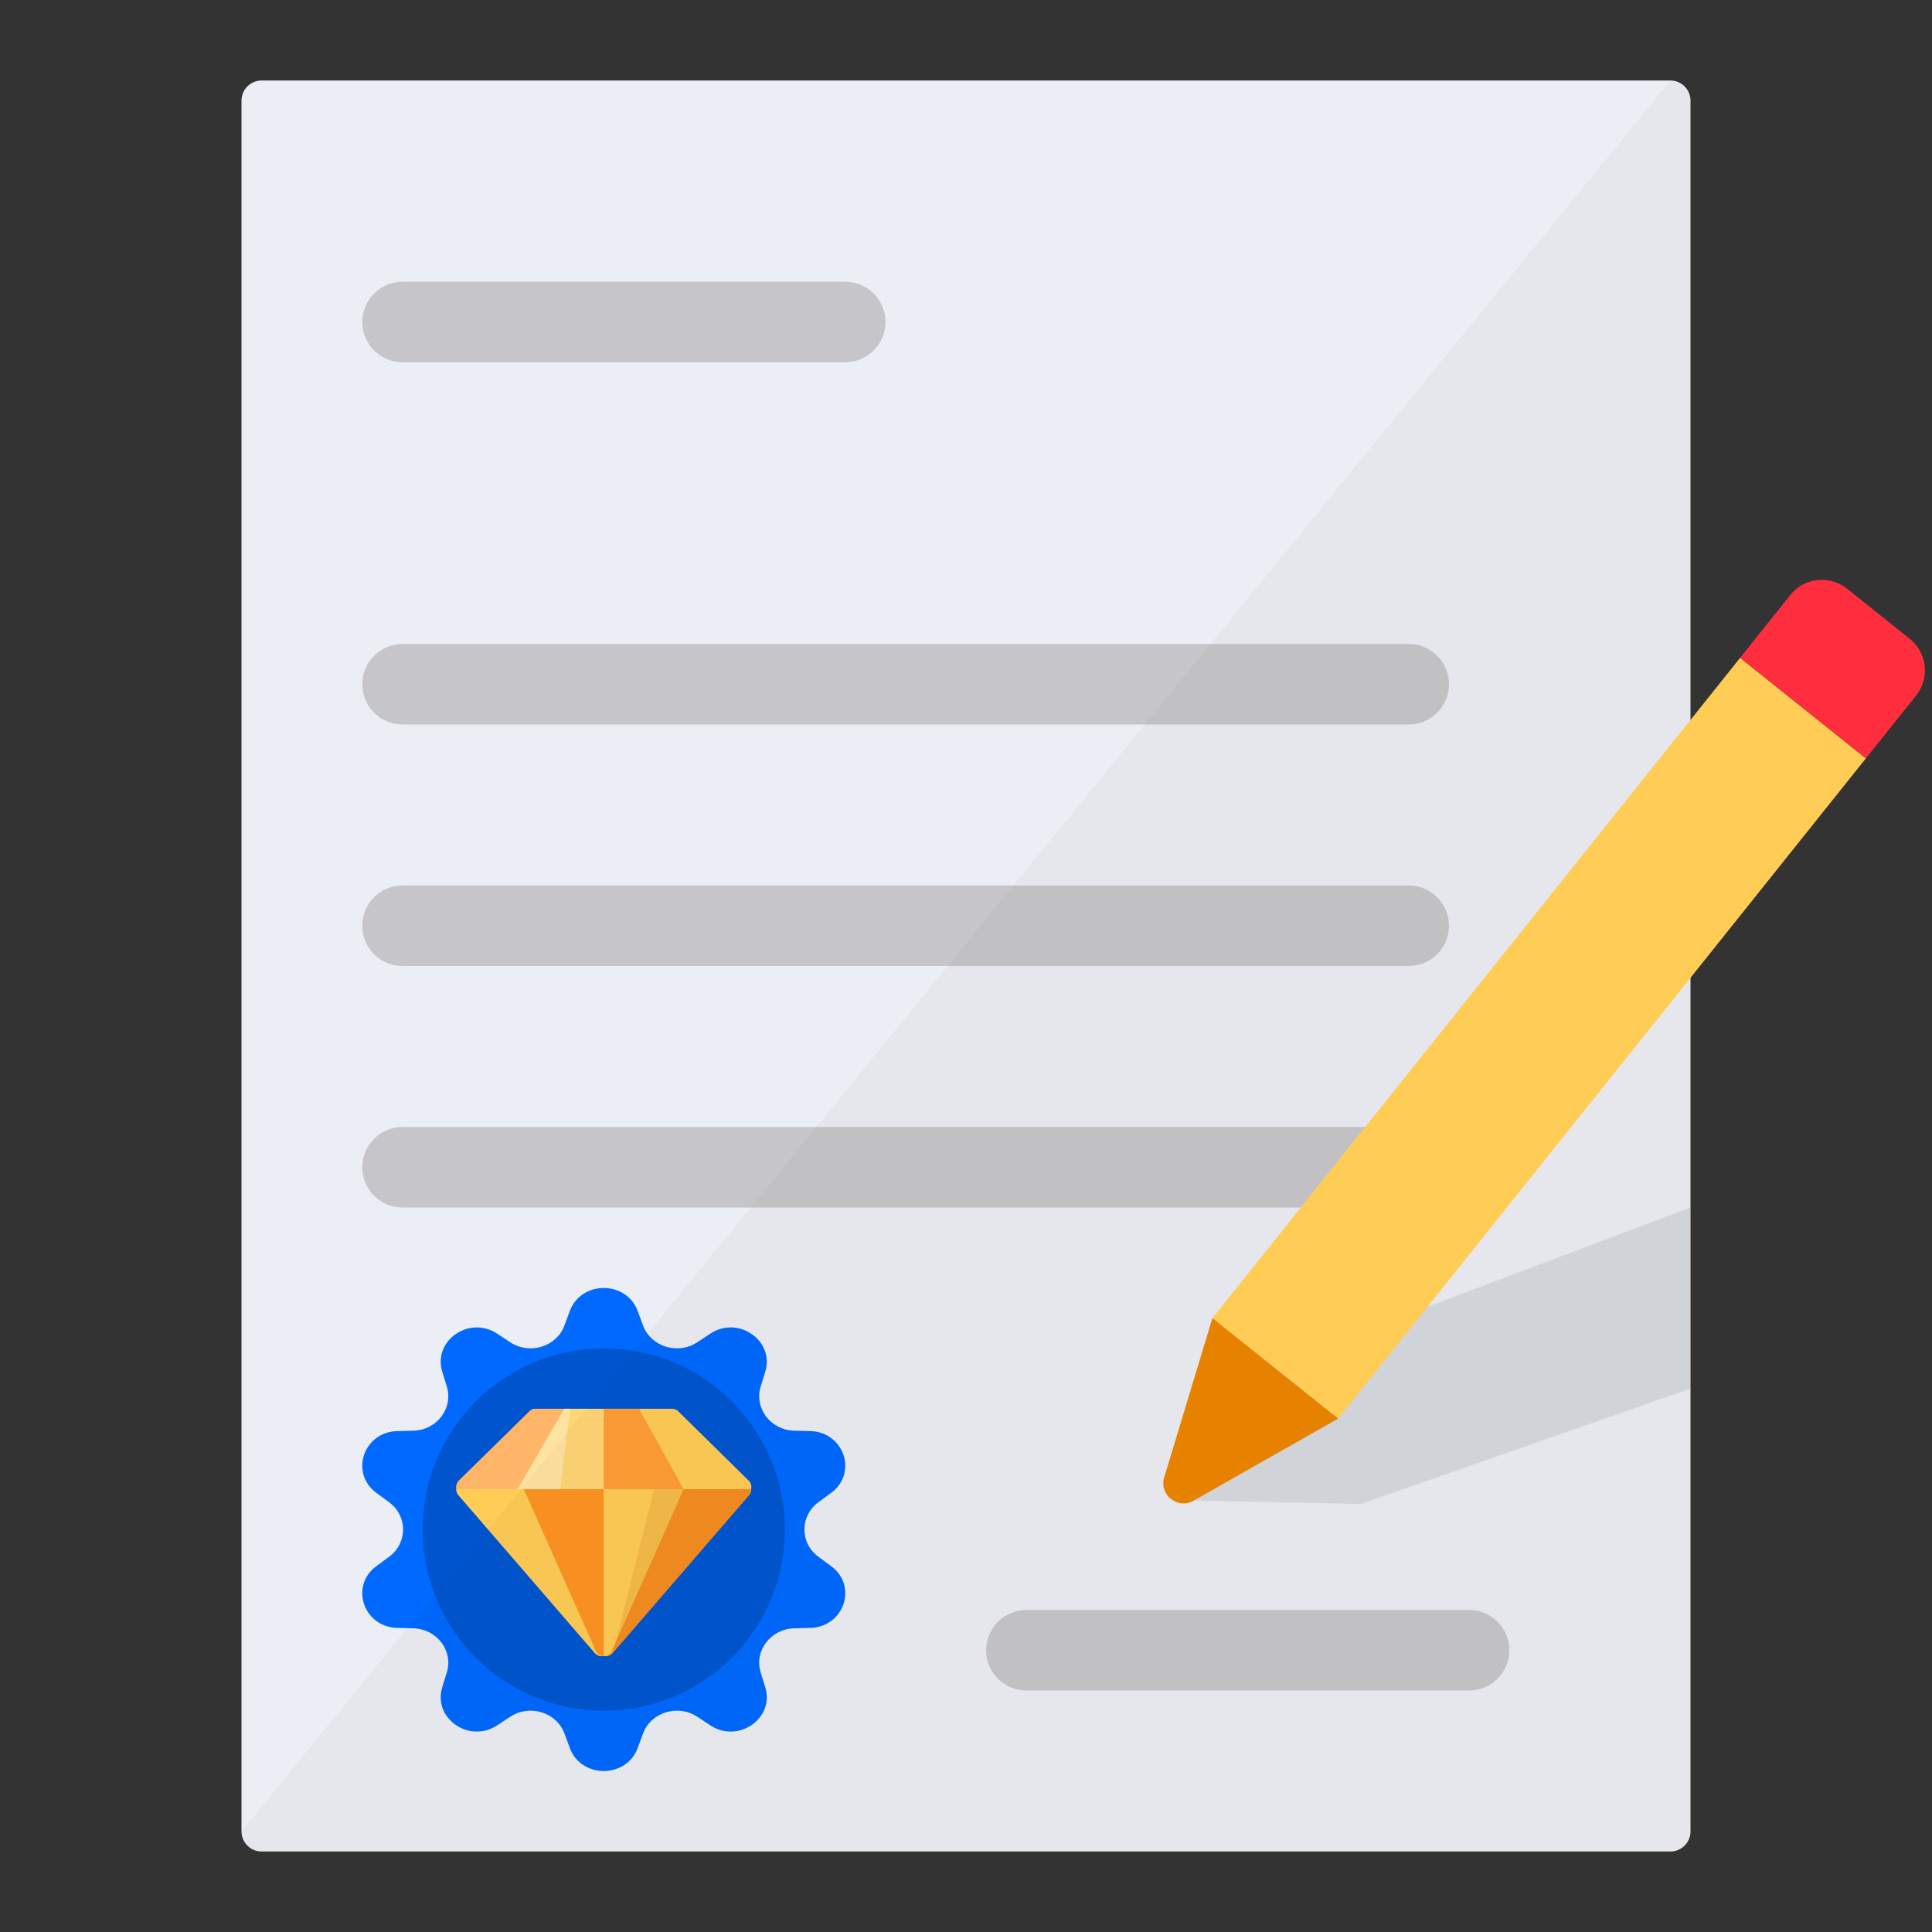 <svg width="48" height="48" viewBox="0 0 48 48" fill="none" xmlns="http://www.w3.org/2000/svg">
<rect x="0" y="0" width="48" height="48" fill="#333333" stroke="none"/>
<g clip-path="url(#clip0)">
<path d="M6 2.5C6 2.224 6.224 2 6.5 2H41.5C41.776 2 42 2.224 42 2.5V45.5C42 45.776 41.776 46 41.5 46H6.5C6.224 46 6 45.776 6 45.5V2.5Z" fill="#EBEEF4"/>
<path d="M9 8C9 7.448 9.448 7 10 7H21C21.552 7 22 7.448 22 8C22 8.552 21.552 9 21 9H10C9.448 9 9 8.552 9 8Z" fill="#C6C6CA"/>
<path d="M9 17C9 16.448 9.448 16 10 16H35C35.552 16 36 16.448 36 17C36 17.552 35.552 18 35 18H10C9.448 18 9 17.552 9 17Z" fill="#C6C6CA"/>
<path d="M9 23C9 22.448 9.448 22 10 22H35C35.552 22 36 22.448 36 23C36 23.552 35.552 24 35 24H10C9.448 24 9 23.552 9 23Z" fill="#C6C6CA"/>
<path d="M9 29C9 28.448 9.448 28 10 28H35C35.552 28 36 28.448 36 29C36 29.552 35.552 30 35 30H10C9.448 30 9 29.552 9 29Z" fill="#C6C6CA"/>
<path d="M24.5 41C24.5 40.448 24.948 40 25.5 40H36.5C37.052 40 37.5 40.448 37.5 41C37.5 41.552 37.052 42 36.5 42H25.5C24.948 42 24.5 41.552 24.5 41Z" fill="#C6C6CA"/>
<path d="M14.158 32.569C14.44 31.81 15.56 31.81 15.842 32.569L15.975 32.929C16.171 33.459 16.838 33.666 17.322 33.349L17.65 33.133C18.343 32.677 19.25 33.308 19.012 34.081L18.899 34.447C18.733 34.986 19.145 35.529 19.731 35.545L20.13 35.555C20.97 35.577 21.316 36.598 20.65 37.089L20.334 37.322C19.869 37.664 19.869 38.336 20.334 38.678L20.65 38.911C21.316 39.402 20.97 40.423 20.13 40.445L19.731 40.455C19.145 40.471 18.733 41.014 18.899 41.553L19.012 41.919C19.25 42.692 18.343 43.323 17.65 42.867L17.322 42.651C16.838 42.334 16.171 42.541 15.975 43.071L15.842 43.431C15.56 44.19 14.44 44.19 14.158 43.431L14.025 43.071C13.829 42.541 13.162 42.334 12.678 42.651L12.35 42.867C11.657 43.323 10.75 42.692 10.988 41.919L11.101 41.553C11.267 41.014 10.855 40.471 10.269 40.455L9.871 40.445C9.03 40.423 8.684 39.402 9.35 38.911L9.666 38.678C10.131 38.336 10.131 37.664 9.666 37.322L9.35 37.089C8.684 36.598 9.03 35.577 9.871 35.555L10.269 35.545C10.855 35.529 11.267 34.986 11.101 34.447L10.988 34.081C10.75 33.308 11.657 32.677 12.35 33.133L12.678 33.349C13.162 33.666 13.829 33.459 14.025 32.929L14.158 32.569Z" fill="#0069FF"/>
<circle cx="15" cy="38" r="4.5" fill="#0055CE"/>
<path d="M13.283 37.152H11.553C11.465 37.152 11.385 37.1 11.35 37.021C11.316 36.941 11.334 36.85 11.397 36.788L13.148 35.064C13.189 35.023 13.246 35 13.305 35H14.169C14.245 35 14.316 35.038 14.356 35.101C14.396 35.164 14.4 35.243 14.366 35.309L13.479 37.034C13.442 37.106 13.366 37.152 13.283 37.152Z" fill="#FF9422"/>
<path d="M18.447 37.152H16.718C16.634 37.152 16.558 37.106 16.521 37.034L15.634 35.309C15.6 35.243 15.604 35.164 15.644 35.101C15.684 35.038 15.755 35 15.831 35H16.695C16.754 35 16.811 35.023 16.852 35.064L18.603 36.788C18.666 36.85 18.684 36.941 18.65 37.021C18.615 37.1 18.535 37.152 18.447 37.152Z" fill="#FFCD55"/>
<path d="M12.861 36.998L14.019 35H15.832L16.986 36.998H12.861Z" fill="#FFD674"/>
<path d="M16.548 36.998L14.865 40.845C14.823 40.943 14.857 41.057 14.946 41.114C14.981 41.137 15.021 41.148 15.06 41.148C15.12 41.148 15.179 41.123 15.22 41.074L18.614 37.145C18.65 37.104 18.668 37.051 18.666 36.998H16.548Z" fill="#FF9422"/>
<path d="M13.452 36.998H11.333C11.332 37.051 11.35 37.104 11.386 37.145L14.78 41.074C14.821 41.123 14.88 41.148 14.94 41.148C14.979 41.148 15.019 41.137 15.054 41.114C15.143 41.057 15.177 40.943 15.135 40.845L13.452 36.998Z" fill="#FFCD55"/>
<path d="M13.014 36.998L14.804 41.02C14.838 41.098 14.916 41.148 15.002 41.148C15.087 41.148 15.165 41.098 15.2 41.02L16.986 36.998H13.014Z" fill="#FF9422"/>
<path d="M15 36.998H16.986L15.875 35H15V36.998Z" fill="#FF9D34"/>
<path d="M15 41.148C15.086 41.148 15.163 41.098 15.198 41.02L16.986 36.998H15V41.148Z" fill="#FFCD55"/>
<path opacity="0.2" d="M16.25 37L15.231 41.059L18.59 37.177C18.634 37.125 18.659 37.063 18.664 37H16.25Z" fill="#C9751B"/>
<path opacity="0.32" d="M14.163 35L13.917 37H11.334C11.327 36.912 11.358 36.822 11.426 36.755L13.227 35H14.163Z" fill="white"/>
<path d="M29.677 37.281L33.811 37.367L42 34.5L42 30L32.403 33.623L29.35 36.412C29.017 36.717 29.226 37.272 29.677 37.281Z" fill="#676666" fill-opacity="0.16"/>
<path d="M42 45.5V2.5C42 2.224 41.776 2 41.5 2L6 45.5C6 45.776 6.224 46 6.5 46H41.5C41.776 46 42 45.776 42 45.5Z" fill="#1B1B1B" fill-opacity="0.03"/>
<rect x="30.122" y="32.748" width="21" height="4" transform="rotate(-51.367 30.122 32.748)" fill="#FFCD55"/>
<path d="M43.232 16.343L44.481 14.781C44.826 14.35 45.455 14.28 45.887 14.624L47.449 15.873C47.88 16.218 47.95 16.847 47.606 17.279L46.357 18.841L43.232 16.343Z" fill="#FF2E3E"/>
<path d="M33.246 35.245L30.122 32.748L28.924 36.706C28.794 37.138 29.257 37.508 29.65 37.286L33.246 35.245Z" fill="#E78200"/>
</g>
<defs>
<clipPath id="clip0">
<rect width="48" height="48" fill="white"/>
</clipPath>
</defs>
</svg>
